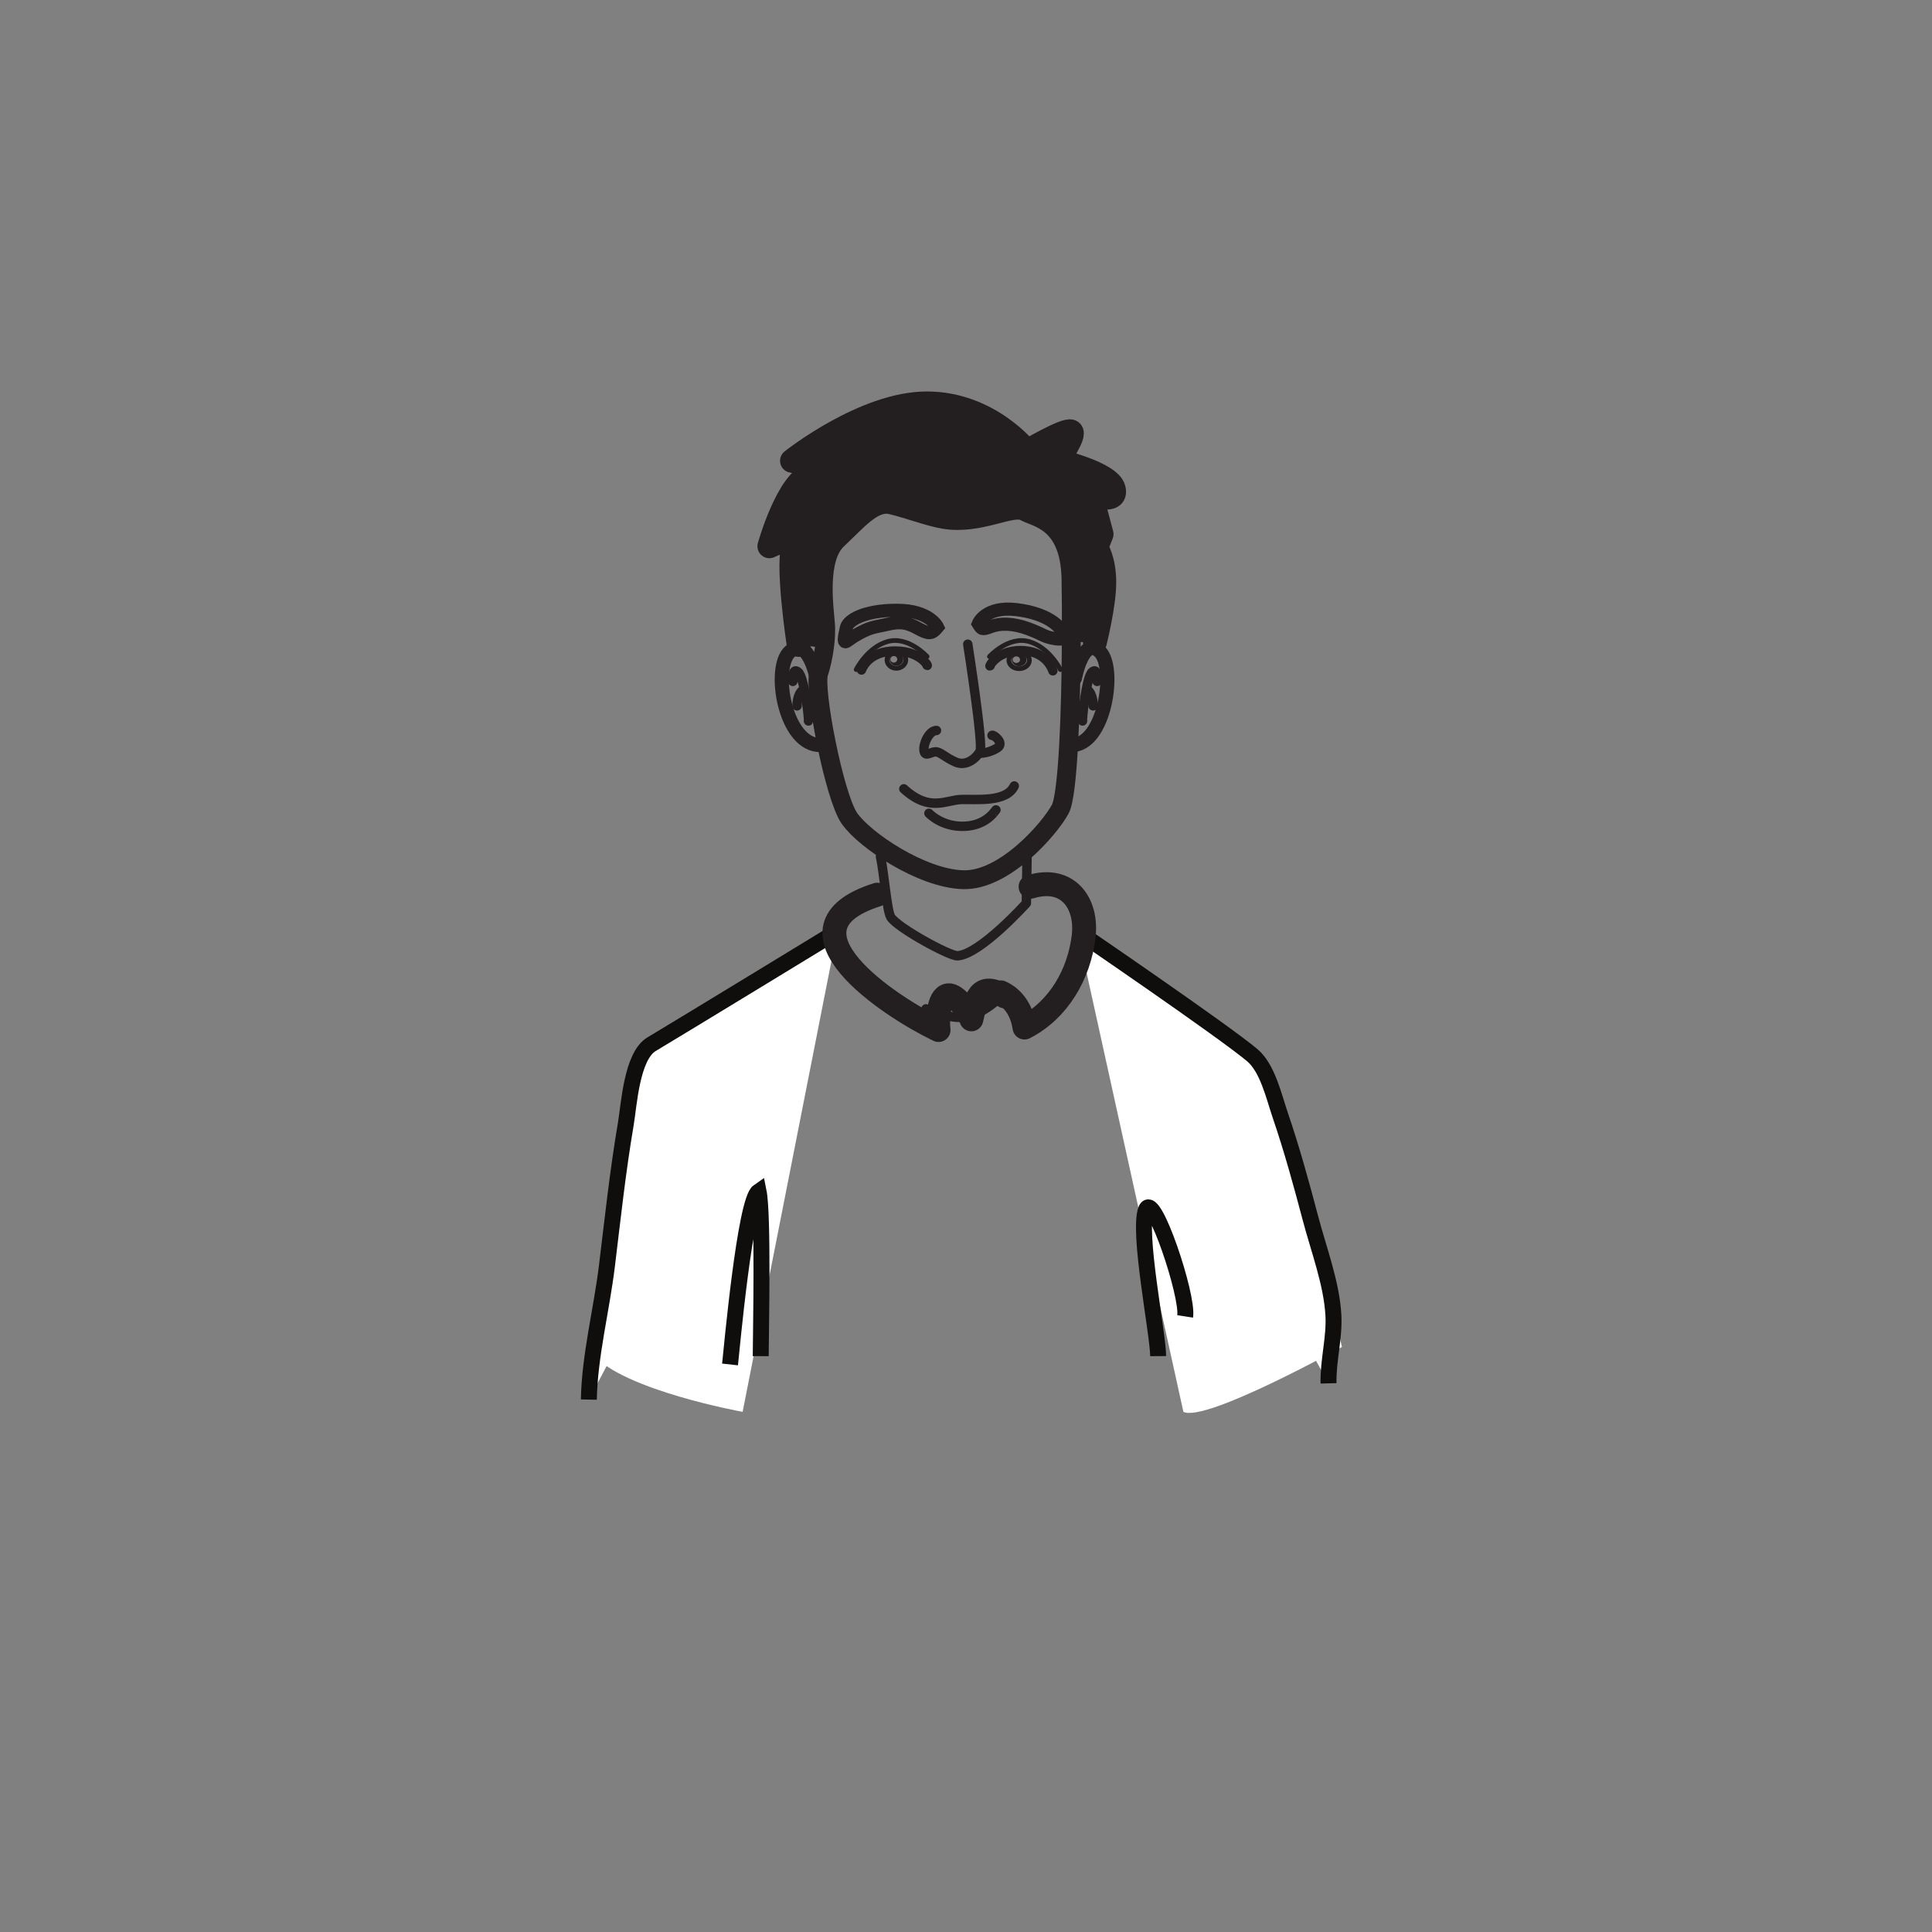 <?xml version="1.0" encoding="UTF-8"?>
<svg xmlns="http://www.w3.org/2000/svg" xmlns:xlink="http://www.w3.org/1999/xlink" width="360pt" height="360pt" viewBox="0 0 360 360" version="1.1">
<rect x="0" y="0" width="360" height="360" fill="#808080" stroke="none"/>
<defs>
<clipPath id="clip1">
  <path d="M 143.363 75.176 L 207.59 75.176 L 207.59 120.738 L 143.363 120.738 Z M 143.363 75.176 "/>
</clipPath>
</defs>
<g id="surface1">
<path style=" stroke:none;fill-rule:nonzero;fill:rgb(100%,100%,100%);fill-opacity:1;" d="M 138.379 263.078 C 138.379 263.078 116.102 259.051 110.457 252.316 C 113.902 237.855 115.777 197.922 121.426 194.562 C 127.07 191.195 156.016 173.539 156.016 173.539 "/>
<path style=" stroke:none;fill-rule:nonzero;fill:rgb(100%,100%,100%);fill-opacity:1;" d="M 200.77 173.539 C 200.77 173.539 227.68 191.887 233.32 196.598 C 238.965 201.305 250.047 250.984 250.047 250.984 C 250.047 250.984 224.629 265.105 220.508 263.078 "/>
<path style="fill:none;stroke-width:0.879;stroke-linecap:round;stroke-linejoin:round;stroke:rgb(13.73%,12.16%,12.549%);stroke-opacity:1;stroke-miterlimit:4;" d="M -0.001 -0.001 C -0.001 -0.001 -3.525 3.89 -7.376 2.792 C -11.162 1.714 -13.22 -2.427 -13.22 -2.427 " transform="matrix(1,0,0,-1,172.755,122.339)"/>
<path style="fill:none;stroke-width:1.755;stroke-linecap:round;stroke-linejoin:round;stroke:rgb(13.73%,12.16%,12.549%);stroke-opacity:1;stroke-miterlimit:4;" d="M -0.001 -0 C 0.401 -0.469 -1.271 3.062 -6.88 2.602 C -11.212 2.234 -12.208 -0.887 -12.208 -0.887 " transform="matrix(1,0,0,-1,172.732,123.957)"/>
<path style="fill:none;stroke-width:0.879;stroke-linecap:round;stroke-linejoin:round;stroke:rgb(13.73%,12.16%,12.549%);stroke-opacity:1;stroke-miterlimit:4;" d="M -0.002 -0.001 C -0.002 -0.001 3.533 3.89 7.385 2.792 C 11.166 1.714 13.225 -2.427 13.225 -2.427 " transform="matrix(1,0,0,-1,184.369,122.339)"/>
<path style="fill:none;stroke-width:1.755;stroke-linecap:round;stroke-linejoin:round;stroke:rgb(13.73%,12.16%,12.549%);stroke-opacity:1;stroke-miterlimit:4;" d="M 0 0.001 C -0.383 -0.511 1.219 3.259 6.578 2.767 C 10.727 2.38 11.68 -0.952 11.68 -0.952 " transform="matrix(1,0,0,-1,184.508,124.044)"/>
<path style="fill:none;stroke-width:2.444;stroke-linecap:butt;stroke-linejoin:miter;stroke:rgb(13.73%,12.16%,12.549%);stroke-opacity:1;stroke-miterlimit:4;" d="M 0.001 0.001 C 0.001 0.001 -1.425 3.138 -7.554 3.138 C -13.675 3.145 -16.66 1.278 -16.972 -0.054 C -17.937 -4.105 -17.078 -2.601 -15.503 -1.671 C -12.601 0.048 -12.039 -0.089 -9.015 0.591 C -5.996 1.27 -4.695 0.278 -2.976 -0.585 C -1.257 -1.456 -0.792 -0.933 0.001 0.001 Z M 0.001 0.001 " transform="matrix(1,0,0,-1,174.699,116.856)"/>
<path style="fill:none;stroke-width:2.444;stroke-linecap:butt;stroke-linejoin:miter;stroke:rgb(13.73%,12.16%,12.549%);stroke-opacity:1;stroke-miterlimit:4;" d="M -0.002 -0.001 C -0.002 -0.001 1.311 3.347 7.17 2.616 C 13.029 1.882 15.17 -0.501 15.807 -1.688 C 16.451 -2.864 15.596 -3.067 13.865 -2.708 C 12.123 -2.356 12.111 -1.985 9.307 -0.938 C 6.49 0.101 4.1 0.12 2.354 -0.532 C 0.615 -1.185 0.646 -1.02 -0.002 -0.001 Z M -0.002 -0.001 " transform="matrix(1,0,0,-1,182.287,116.218)"/>
<path style=" stroke:none;fill-rule:nonzero;fill:rgb(13.73%,12.16%,12.549%);fill-opacity:1;" d="M 166.57 123.469 C 166.223 123.48 165.926 123.219 165.91 122.879 C 165.902 122.539 166.18 122.25 166.527 122.238 C 166.879 122.227 167.184 122.488 167.191 122.832 C 167.203 123.168 166.926 123.457 166.57 123.469 M 166.988 121.609 C 166.277 121.637 165.73 122.203 165.762 122.883 C 165.781 123.562 166.367 124.09 167.074 124.062 C 167.777 124.039 168.328 123.469 168.305 122.789 C 168.285 122.113 167.691 121.578 166.988 121.609 "/>
<path style="fill:none;stroke-width:0.879;stroke-linecap:butt;stroke-linejoin:miter;stroke:rgb(13.73%,12.16%,12.549%);stroke-opacity:1;stroke-miterlimit:4;" d="M -0.001 0.001 C 0.03 -0.87 -0.731 -1.601 -1.7 -1.644 C -2.669 -1.675 -3.478 -1.003 -3.513 -0.132 C -3.536 0.735 -2.782 1.474 -1.813 1.505 C -0.837 1.544 -0.032 0.868 -0.001 0.001 Z M -0.001 0.001 " transform="matrix(1,0,0,-1,168.79,122.884)"/>
<path style=" stroke:none;fill-rule:nonzero;fill:rgb(13.73%,12.16%,12.549%);fill-opacity:1;" d="M 189.383 123.531 C 188.992 123.531 188.684 123.262 188.684 122.918 C 188.684 122.59 188.992 122.309 189.383 122.309 C 189.762 122.309 190.07 122.59 190.07 122.918 C 190.07 123.262 189.762 123.531 189.383 123.531 M 189.902 121.699 C 189.137 121.699 188.512 122.246 188.512 122.918 C 188.512 123.594 189.137 124.141 189.902 124.141 C 190.672 124.141 191.289 123.594 191.289 122.918 C 191.289 122.246 190.672 121.699 189.902 121.699 "/>
<path style="fill:none;stroke-width:0.879;stroke-linecap:butt;stroke-linejoin:miter;stroke:rgb(13.73%,12.16%,12.549%);stroke-opacity:1;stroke-miterlimit:4;" d="M 0.001 -0.001 C 0.001 -0.864 -0.858 -1.567 -1.913 -1.567 C -2.976 -1.567 -3.827 -0.864 -3.827 -0.001 C -3.827 0.858 -2.976 1.562 -1.913 1.562 C -0.858 1.562 0.001 0.858 0.001 -0.001 Z M 0.001 -0.001 " transform="matrix(1,0,0,-1,191.815,123.034)"/>
<path style="fill:none;stroke-width:2.635;stroke-linecap:round;stroke-linejoin:round;stroke:rgb(13.73%,12.16%,12.549%);stroke-opacity:1;stroke-miterlimit:4;" d="M -0 0.001 C -0 0.001 1.484 7.958 4.633 4.974 C 7.773 1.989 5.559 -12.683 -0.734 -12.433 " transform="matrix(1,0,0,-1,200.293,126.388)"/>
<g clip-path="url(#clip1)" clip-rule="nonzero">
<path style=" stroke:none;fill-rule:nonzero;fill:rgb(13.73%,12.16%,12.549%);fill-opacity:1;" d="M 197.066 85.863 C 197.066 85.863 206.746 88.094 207.52 91.09 C 208.262 94.059 203.273 92.07 203.273 92.07 L 205.262 99.523 L 204.281 102.023 C 204.281 102.023 205.766 104.25 205.766 108.496 C 205.766 112.715 204.012 119.664 204.012 119.664 L 199.617 119.633 C 199.648 114.914 199.617 110.633 199.559 107.727 C 199.293 97.031 193.086 96.555 190.859 95.309 C 188.629 94.059 182.539 97.891 175.945 96.793 C 172.945 96.289 169.203 94.805 165.996 94.059 C 162.758 93.316 159.785 97.031 156.043 100.539 C 152.305 104.012 153.551 112.953 153.789 115.953 C 153.938 117.465 153.848 119.102 153.609 120.734 L 148.828 120.168 C 148.828 120.168 146.332 103.773 148.086 101.281 C 149.809 98.785 143.363 101.785 143.363 101.785 C 143.363 101.785 146.836 89.34 151.324 88.355 C 155.777 87.348 147.578 85.863 147.578 85.863 C 147.578 85.863 161.004 75.172 172.707 75.172 C 184.379 75.172 191.359 84.113 191.359 84.113 C 191.359 84.113 198.551 79.895 199.559 80.398 C 200.539 80.875 197.066 85.863 197.066 85.863 "/>
</g>
<path style="fill:none;stroke-width:3.511;stroke-linecap:round;stroke-linejoin:round;stroke:rgb(13.73%,12.16%,12.549%);stroke-opacity:1;stroke-miterlimit:4;" d="M -0.001 0 C 0.238 1.633 0.328 3.27 0.179 4.781 C -0.059 7.781 -1.305 16.723 2.433 20.195 C 6.179 23.699 9.148 27.41 12.386 26.668 C 15.593 25.926 19.335 24.441 22.335 23.941 C 28.929 22.844 35.019 26.668 37.249 25.426 C 39.472 24.18 45.679 23.699 45.949 13.008 C 46.007 10.102 46.039 5.82 46.007 1.102 C 45.949 -11.465 45.414 -27.324 43.957 -30.027 C 41.968 -33.738 33.503 -43.453 25.812 -43.187 C 18.089 -42.949 7.484 -35.816 4.664 -31.75 C 1.843 -27.711 -2.047 -7.633 -1.04 -4.66 C -0.563 -3.176 -0.208 -1.57 -0.001 0 Z M -0.001 0 " transform="matrix(1,0,0,-1,153.61,120.734)"/>
<path style="fill:none;stroke-width:4.455;stroke-linecap:round;stroke-linejoin:round;stroke:rgb(13.73%,12.16%,12.549%);stroke-opacity:1;stroke-miterlimit:4;" d="M 0 0.001 C 0 0.001 -2.492 16.395 -0.742 18.888 C 0.98 21.388 -5.465 18.384 -5.465 18.384 C -5.465 18.384 -1.988 30.829 2.496 31.813 C 6.949 32.821 -1.246 34.306 -1.246 34.306 C -1.246 34.306 12.18 44.997 23.883 44.997 C 35.555 44.997 42.531 36.056 42.531 36.056 C 42.531 36.056 49.723 40.274 50.73 39.77 C 51.711 39.294 48.234 34.306 48.234 34.306 C 48.234 34.306 57.918 32.075 58.691 29.079 C 59.434 26.106 54.441 28.099 54.441 28.099 L 56.434 20.645 L 55.453 18.145 C 55.453 18.145 56.938 15.919 56.938 11.673 C 56.938 7.454 55.188 0.505 55.188 0.505 " transform="matrix(1,0,0,-1,148.828,120.169)"/>
<path style="fill:none;stroke-width:1.755;stroke-linecap:round;stroke-linejoin:round;stroke:rgb(13.73%,12.16%,12.549%);stroke-opacity:1;stroke-miterlimit:4;" d="M 0.002 0 C 0.002 0 2.955 -18.812 2.291 -19.973 C 1.631 -21.133 -0.189 -22.867 -2.272 -21.957 C -4.334 -21.047 -5.084 -20.055 -5.994 -20.055 C -6.904 -20.055 -7.982 -21.133 -8.15 -19.805 C -8.314 -18.48 -7.158 -16.078 -5.83 -16.078 " transform="matrix(1,0,0,-1,180.326,120.035)"/>
<path style="fill:none;stroke-width:1.755;stroke-linecap:round;stroke-linejoin:round;stroke:rgb(13.73%,12.16%,12.549%);stroke-opacity:1;stroke-miterlimit:4;" d="M -0.002 -0.001 C 0.178 0.249 2.412 -1.411 1.006 -2.321 C -0.408 -3.231 -1.9 -3.313 -1.9 -3.313 " transform="matrix(1,0,0,-1,184.85,137.026)"/>
<path style="fill:none;stroke-width:1.755;stroke-linecap:round;stroke-linejoin:round;stroke:rgb(13.73%,12.16%,12.549%);stroke-opacity:1;stroke-miterlimit:4;" d="M -0.002 0.001 C -1.49 -3.104 -7.006 -2.429 -9.885 -2.519 C -12.764 -2.608 -15.764 -4.937 -20.584 -0.538 " transform="matrix(1,0,0,-1,188.998,146.454)"/>
<path style="fill:none;stroke-width:1.755;stroke-linecap:round;stroke-linejoin:round;stroke:rgb(13.73%,12.16%,12.549%);stroke-opacity:1;stroke-miterlimit:4;" d="M 0 0 C -0.086 0 -1.617 -2.879 -5.852 -3.051 C -10.066 -3.238 -12.488 -0.633 -12.488 -0.633 " transform="matrix(1,0,0,-1,185.582,150.914)"/>
<path style="fill:none;stroke-width:1.755;stroke-linecap:round;stroke-linejoin:round;stroke:rgb(13.73%,12.16%,12.549%);stroke-opacity:1;stroke-miterlimit:4;" d="M -0 -0.002 C -0 -0.002 0.187 2.736 -0.93 1.744 C -2.039 0.748 -2.844 -7.213 -2.715 -7.373 " transform="matrix(1,0,0,-1,204.43,126.967)"/>
<path style="fill:none;stroke-width:1.755;stroke-linecap:round;stroke-linejoin:round;stroke:rgb(13.73%,12.16%,12.549%);stroke-opacity:1;stroke-miterlimit:4;" d="M 0 -0 C 0 -0 0.063 2.156 -1.055 2.988 " transform="matrix(1,0,0,-1,203.691,131.527)"/>
<path style="fill:none;stroke-width:2.635;stroke-linecap:round;stroke-linejoin:round;stroke:rgb(13.73%,12.16%,12.549%);stroke-opacity:1;stroke-miterlimit:4;" d="M 0.001 0.001 C 0.001 0.001 -1.597 7.958 -4.983 4.974 C -8.37 1.989 -5.976 -12.683 0.798 -12.433 " transform="matrix(1,0,0,-1,152.179,126.388)"/>
<path style="fill:none;stroke-width:1.755;stroke-linecap:round;stroke-linejoin:round;stroke:rgb(13.73%,12.16%,12.549%);stroke-opacity:1;stroke-miterlimit:4;" d="M 0.001 -0.002 C 0.001 -0.002 -0.202 2.736 0.994 1.744 C 2.185 0.748 3.048 -7.213 2.916 -7.373 " transform="matrix(1,0,0,-1,147.729,126.967)"/>
<path style="fill:none;stroke-width:1.755;stroke-linecap:round;stroke-linejoin:round;stroke:rgb(13.73%,12.16%,12.549%);stroke-opacity:1;stroke-miterlimit:4;" d="M 0 -0 C 0 -0 -0.062 2.156 1.125 2.988 " transform="matrix(1,0,0,-1,148.523,131.527)"/>
<path style="fill:none;stroke-width:1.755;stroke-linecap:round;stroke-linejoin:round;stroke:rgb(13.73%,12.16%,12.549%);stroke-opacity:1;stroke-miterlimit:4;" d="M 0.001 0.001 C 1.478 -0.452 5.544 -2.483 8.853 -1.132 C 12.173 0.22 14.037 2.466 14.037 2.466 " transform="matrix(1,0,0,-1,172.538,187.989)"/>
<path style=" stroke:none;fill-rule:nonzero;fill:rgb(100%,100%,100%);fill-opacity:1;" d="M 109.723 260.793 C 109.875 252.609 112.078 244.148 113.082 235.965 C 114.164 227.129 115.105 218.266 116.602 209.488 C 117.219 205.84 117.703 196.777 121.426 194.562 C 127.07 191.195 156.016 173.539 156.016 173.539 "/>
<path style=" stroke:none;fill-rule:nonzero;fill:rgb(100%,100%,100%);fill-opacity:1;" d="M 200.77 173.539 C 200.77 173.539 227.68 191.887 233.32 196.598 C 236.195 198.992 237.387 204.367 238.527 207.715 C 240.703 214.082 242.492 220.586 244.207 227.09 C 245.723 232.828 248.137 239.145 248.461 245.086 C 248.691 249.309 247.449 253.484 247.555 257.766 "/>
<path style="fill:none;stroke-width:2.97;stroke-linecap:butt;stroke-linejoin:miter;stroke:rgb(6.294%,5.768%,5.058%);stroke-opacity:1;stroke-miterlimit:4;" d="M 0.001 0.001 C 0.153 8.185 2.356 16.645 3.36 24.829 C 4.442 33.665 5.384 42.528 6.88 51.306 C 7.497 54.954 7.981 64.017 11.704 66.231 C 17.349 69.599 46.294 87.255 46.294 87.255 " transform="matrix(1,0,0,-1,109.722,260.794)"/>
<path style="fill:none;stroke-width:2.97;stroke-linecap:butt;stroke-linejoin:miter;stroke:rgb(6.294%,5.768%,5.058%);stroke-opacity:1;stroke-miterlimit:4;" d="M 0 -0.002 C 0.02 4.713 0.488 26.33 -0.395 30.689 C -2.914 28.955 -5.414 1.201 -5.719 -1.553 " transform="matrix(1,0,0,-1,141.75,252.693)"/>
<path style="fill:none;stroke-width:2.97;stroke-linecap:butt;stroke-linejoin:miter;stroke:rgb(6.294%,5.768%,5.058%);stroke-opacity:1;stroke-miterlimit:4;" d="M -0.001 -0.001 C 0.597 3.909 -5.923 23.237 -7.263 19.952 C -8.923 15.882 -5.06 -3.11 -5.032 -7.396 " transform="matrix(1,0,0,-1,220.837,245.296)"/>
<path style="fill:none;stroke-width:2.97;stroke-linecap:butt;stroke-linejoin:miter;stroke:rgb(6.294%,5.768%,5.058%);stroke-opacity:1;stroke-miterlimit:4;" d="M -0.001 0 C -0.001 0 26.909 -18.348 32.55 -23.059 C 35.425 -25.453 36.616 -30.828 37.757 -34.176 C 39.933 -40.543 41.722 -47.047 43.437 -53.551 C 44.952 -59.289 47.366 -65.605 47.69 -71.547 C 47.921 -75.769 46.679 -79.945 46.784 -84.227 " transform="matrix(1,0,0,-1,200.77,173.539)"/>
<path style="fill:none;stroke-width:1.755;stroke-linecap:round;stroke-linejoin:round;stroke:rgb(13.73%,12.16%,12.549%);stroke-opacity:1;stroke-miterlimit:4;" d="M -0.001 0.001 L -0.138 -9.276 C -0.138 -9.276 -8.735 -18.831 -12.966 -19.073 C -14.411 -19.159 -24.149 -13.855 -25.399 -11.87 C -26.13 -10.69 -26.626 -3.78 -27.317 -0.585 " transform="matrix(1,0,0,-1,191.384,159.024)"/>
<path style="fill:none;stroke-width:4.455;stroke-linecap:round;stroke-linejoin:round;stroke:rgb(13.73%,12.16%,12.549%);stroke-opacity:1;stroke-miterlimit:4;" d="M 0.002 -0.001 C -4.811 2.901 -5.357 -0.61 -6.209 -4.286 C -6.588 -3.095 -9.037 0.405 -10.533 0.194 C -12.432 -0.075 -12.529 -4.638 -12.326 -6.278 C -21.533 -1.868 -43.482 12.675 -23.764 18.937 " transform="matrix(1,0,0,-1,187.209,185.651)"/>
<path style="fill:none;stroke-width:4.455;stroke-linecap:round;stroke-linejoin:round;stroke:rgb(13.73%,12.16%,12.549%);stroke-opacity:1;stroke-miterlimit:4;" d="M -0 0.001 C 6.926 2.099 10.652 -3.058 9.875 -9.343 C 9.023 -16.304 5.23 -22.956 -1.133 -26.233 C -1.566 -23.425 -2.93 -20.851 -5.57 -19.679 " transform="matrix(1,0,0,-1,192.035,165.231)"/>
</g>
</svg>
